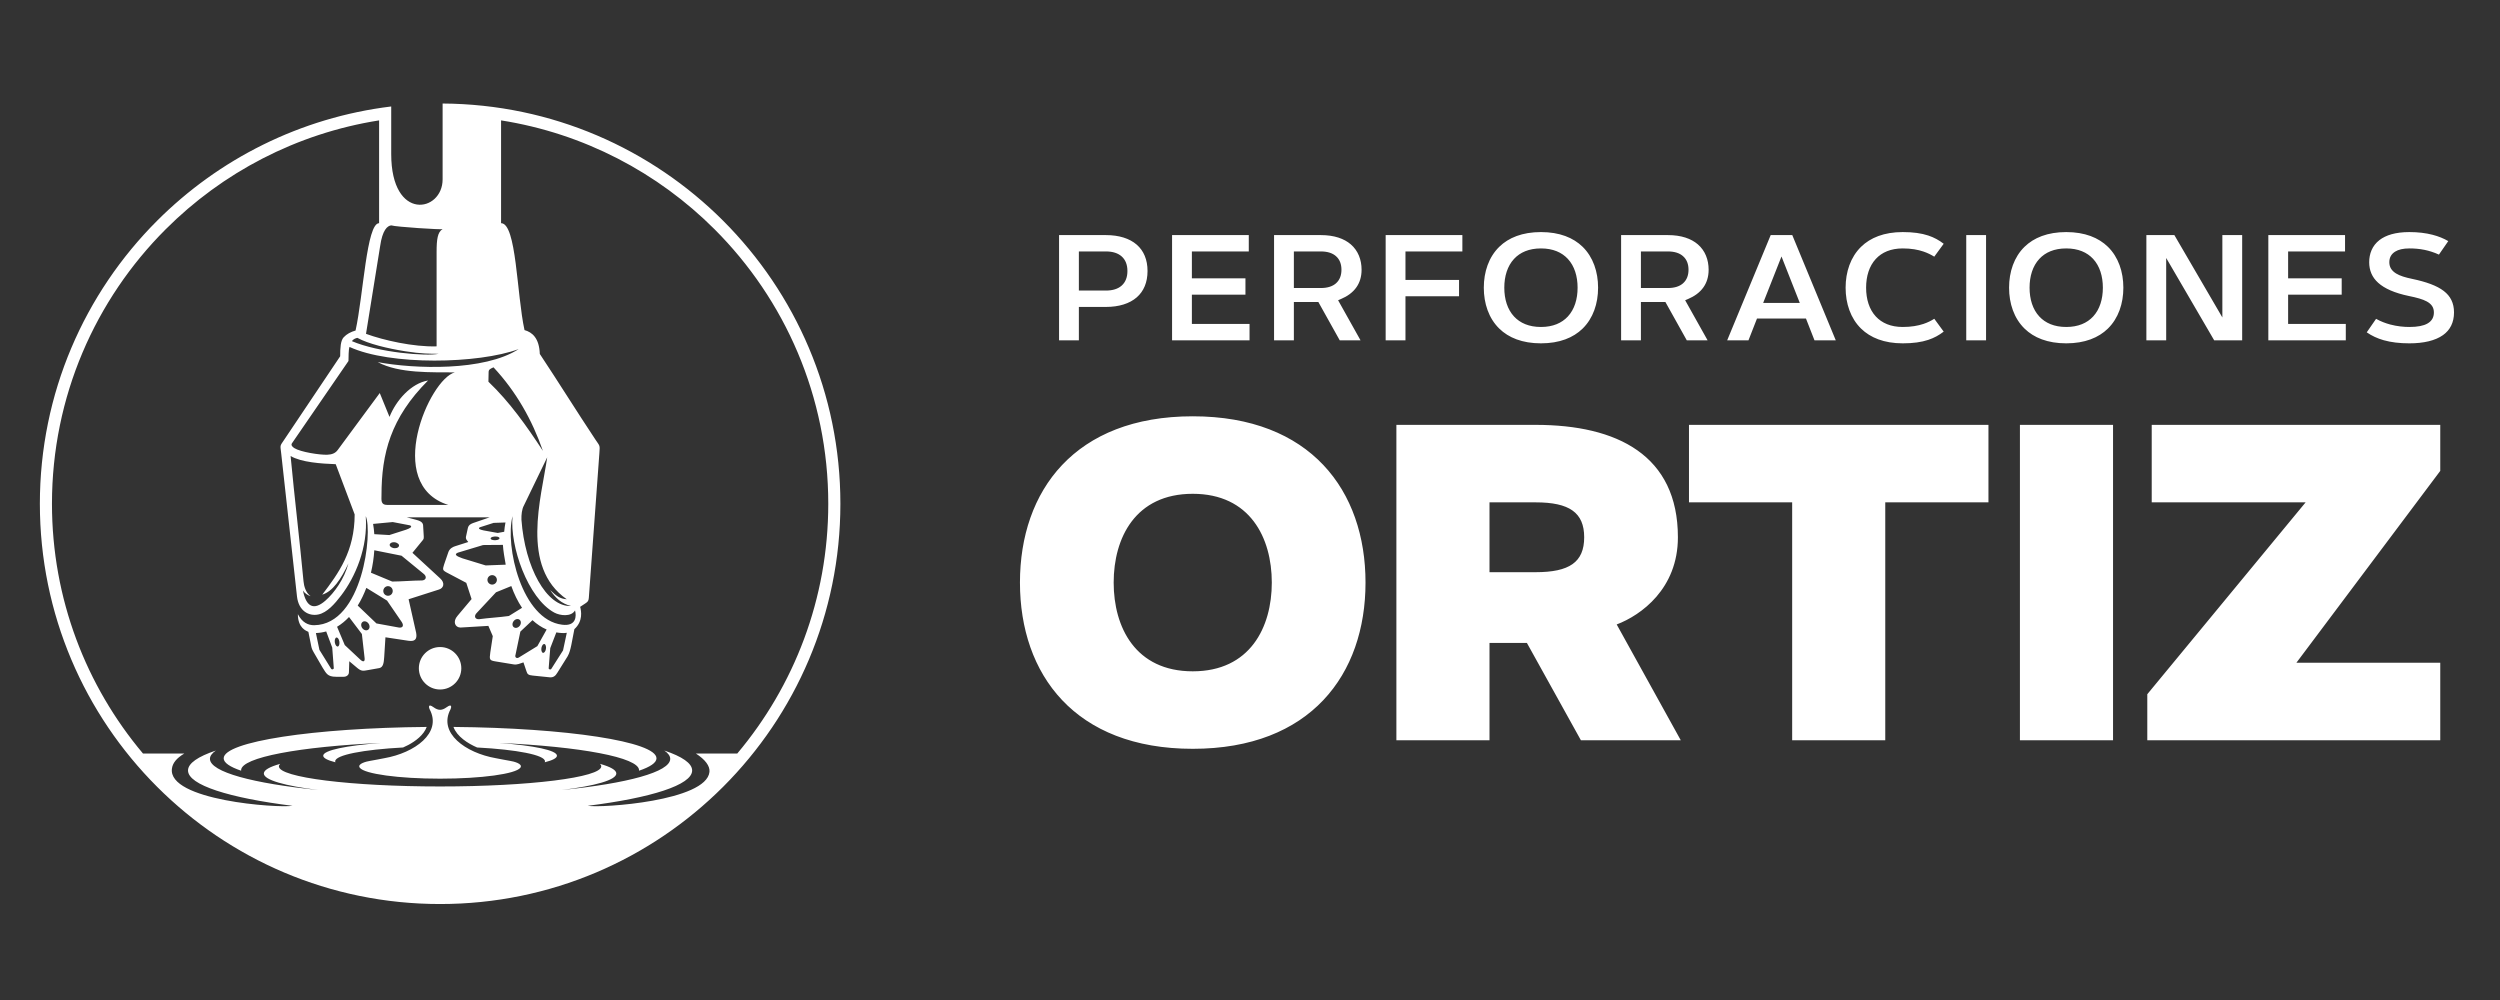 <?xml version="1.0" encoding="UTF-8" standalone="no"?>
<!DOCTYPE svg PUBLIC "-//W3C//DTD SVG 1.1//EN" "http://www.w3.org/Graphics/SVG/1.1/DTD/svg11.dtd">
<svg xmlns="http://www.w3.org/2000/svg" xmlns:xlink="http://www.w3.org/1999/xlink" version="1.1" width="141.732pt" height="56.693pt" viewBox="0 0 141.732 56.693">
<rect x="0" y="0" width="141.732" height="56.693" fill="#333333" stroke="none"/>
<g enable-background="new">
<g id="Layer-1" data-name="Capa 1">
<path transform="matrix(1,0,0,-1,0,56.693)" d="M 24.949 12.106 C 29.997 12.106 34.087 12.616 34.087 13.246 C 34.087 13.294 34.062 13.341 34.016 13.388 C 34.609 13.222 34.941 13.037 34.941 12.842 C 34.941 12.474 33.754 12.141 31.849 11.905 C 35.54 12.272 37.997 12.927 37.997 13.672 C 37.997 13.834 37.88 13.992 37.662 14.143 C 38.67 13.804 39.24 13.42 39.24 13.013 C 39.24 12.188 36.904 11.458 33.315 11.009 C 34.116 10.877 40.049 11.28 40.222 12.931 C 40.256 13.265 39.982 13.629 39.452 13.973 L 41.797 13.973 C 45.016 17.8 46.957 22.74 46.957 28.133 C 46.957 34.21 44.494 39.712 40.512 43.693 C 37.3 46.905 33.1 49.128 28.407 49.868 L 28.407 44.04 C 29.285 44.04 29.293 39.999 29.736 37.979 C 30.178 37.857 30.57 37.522 30.603 36.627 C 31.662 35.032 32.69 33.376 33.75 31.781 C 34.017 31.379 34.014 31.479 33.98 30.996 C 33.788 28.35 33.598 25.785 33.407 23.139 C 33.36 22.501 33.424 22.654 32.89 22.29 C 32.955 22.051 33.062 21.474 32.563 21.025 C 32.505 20.725 32.447 20.425 32.389 20.125 C 32.337 19.886 32.286 19.668 32.179 19.483 C 31.985 19.173 31.792 18.863 31.598 18.554 C 31.494 18.374 31.369 18.275 31.163 18.295 C 30.862 18.326 30.505 18.361 30.203 18.393 C 29.943 18.416 29.896 18.481 29.846 18.638 C 29.789 18.806 29.733 18.973 29.676 19.141 C 29.479 19.081 29.332 18.995 29.13 19.025 C 28.778 19.083 28.426 19.142 28.074 19.199 C 27.749 19.253 27.742 19.306 27.795 19.693 C 27.843 20.005 27.89 20.318 27.937 20.629 C 27.854 20.823 27.77 21.017 27.687 21.21 C 27.161 21.179 26.634 21.148 26.108 21.116 C 25.799 21.116 25.649 21.454 25.94 21.783 C 26.205 22.099 26.47 22.415 26.735 22.73 C 26.635 23.037 26.535 23.343 26.435 23.65 C 26.055 23.851 25.674 24.052 25.293 24.253 C 25.081 24.375 25.095 24.416 25.177 24.69 C 25.253 24.905 25.35 25.195 25.425 25.409 C 25.503 25.603 25.675 25.686 25.794 25.724 C 26.046 25.804 26.297 25.885 26.548 25.965 C 26.484 26.061 26.394 26.101 26.417 26.265 C 26.454 26.435 26.492 26.606 26.529 26.777 C 26.565 26.914 26.661 26.979 26.815 27.039 C 27.129 27.147 27.444 27.255 27.758 27.363 C 26.193 27.363 24.627 27.363 23.062 27.363 C 23.245 27.315 23.428 27.267 23.611 27.219 C 23.935 27.133 23.99 27.014 23.99 26.859 C 24.001 26.668 24.012 26.478 24.024 26.287 C 24.024 26.213 24.034 26.157 23.982 26.088 C 23.782 25.842 23.582 25.597 23.382 25.352 C 23.85 24.922 24.481 24.338 24.949 23.908 C 25.249 23.642 25.153 23.341 24.87 23.266 C 24.301 23.084 23.733 22.902 23.165 22.72 C 23.308 22.086 23.451 21.452 23.593 20.818 C 23.664 20.431 23.501 20.313 23.147 20.367 C 22.797 20.42 22.202 20.51 21.852 20.563 C 21.828 20.191 21.805 19.819 21.782 19.447 C 21.76 19.102 21.721 18.861 21.502 18.817 C 21.294 18.781 21.087 18.744 20.881 18.707 C 20.576 18.655 20.489 18.615 20.196 18.875 C 20.065 18.985 19.933 19.095 19.802 19.205 C 19.795 18.998 19.788 18.791 19.782 18.584 C 19.782 18.423 19.643 18.325 19.487 18.325 C 19.34 18.325 19.194 18.325 19.047 18.325 C 18.559 18.325 18.495 18.523 18.289 18.843 C 18.12 19.135 17.95 19.427 17.781 19.718 C 17.658 19.931 17.66 19.986 17.612 20.227 C 17.569 20.442 17.526 20.657 17.483 20.871 C 17.362 20.931 16.892 21.081 16.886 21.875 C 17.129 21.405 17.466 21.242 17.819 21.248 C 20.571 21.294 21.136 26.536 20.736 27.431 C 20.865 25.634 20.136 23.978 19.344 22.938 C 18.969 22.446 18.543 21.963 18.049 21.857 C 17.52 21.743 16.931 22.047 16.837 22.878 C 16.539 25.584 16.24 28.29 15.941 30.996 C 15.887 31.484 15.851 31.375 16.124 31.781 C 17.178 33.352 18.232 34.924 19.286 36.495 C 19.286 36.981 19.311 37.384 19.482 37.569 C 19.656 37.758 19.89 37.879 20.158 37.955 C 20.603 39.983 20.782 44.04 21.492 44.04 L 21.492 49.868 C 16.801 49.127 12.602 46.904 9.392 43.693 C 5.41 39.712 2.946 34.21 2.946 28.133 C 2.946 22.74 4.887 17.8 8.107 13.973 L 10.448 13.973 C 9.985 13.696 9.793 13.423 9.749 13.133 C 9.468 11.31 15.753 10.872 16.584 11.009 C 12.995 11.458 10.659 12.188 10.659 13.013 C 10.659 13.42 11.229 13.804 12.237 14.143 C 12.019 13.992 11.902 13.834 11.902 13.672 C 11.902 12.927 14.359 12.272 18.05 11.905 C 16.145 12.141 14.958 12.474 14.958 12.842 C 14.958 13.037 15.29 13.222 15.883 13.388 C 15.837 13.341 15.812 13.294 15.812 13.246 C 15.812 12.616 19.903 12.106 24.949 12.106 Z M 25.093 50.824 C 31.303 50.786 36.922 48.254 40.998 44.178 C 45.103 40.072 47.644 34.399 47.644 28.133 C 47.644 21.867 45.103 16.194 40.997 12.088 C 36.891 7.981 31.218 5.441 24.952 5.441 C 18.686 5.441 13.012 7.981 8.906 12.088 C 4.8 16.194 2.26 21.867 2.26 28.133 C 2.26 34.4 4.8 40.072 8.906 44.178 C 12.397 47.67 17.021 50.028 22.179 50.657 L 22.179 47.961 C 22.179 44.11 25.093 44.658 25.093 46.524 Z M 19.814 37.025 C 19.754 36.857 19.764 36.437 19.756 36.227 C 18.78 34.805 17.522 32.976 16.546 31.554 C 16.494 31.464 16.554 31.371 16.688 31.287 C 17.043 31.064 18.127 30.897 18.554 30.913 C 18.806 30.923 19.015 30.993 19.152 31.19 C 19.919 32.241 20.763 33.36 21.53 34.411 C 21.714 33.959 21.898 33.508 22.082 33.057 C 22.454 33.998 23.309 34.962 24.268 35.122 C 22.143 32.997 21.628 30.968 21.628 28.616 C 21.628 28.353 21.573 28.068 21.941 28.068 C 23.098 28.068 24.255 28.068 25.412 28.068 C 21.727 29.228 24.346 35.211 25.786 35.581 C 24.489 35.594 22.624 35.509 21.413 36.164 C 23.499 35.772 27.446 35.637 29.404 36.902 C 27.128 36.062 22.114 35.961 19.814 37.025 Z M 31.866 21.277 C 29.574 21.555 28.616 25.751 29.058 27.431 C 28.896 25.731 29.922 22.775 31.425 21.963 C 31.753 21.786 32.387 21.711 32.6 22.087 C 32.683 21.782 32.686 21.169 31.866 21.277 Z M 31.189 23.241 C 31.566 22.886 31.739 22.752 32.131 22.719 C 29.49 24.561 30.691 28.46 31.023 30.767 C 30.54 29.768 30.189 29.042 29.706 28.043 C 29.584 27.825 29.554 27.514 29.562 27.23 C 29.756 24.544 30.978 22.277 32.367 22.338 C 31.812 22.483 31.506 22.783 31.189 23.241 Z M 27.701 35.603 C 27.697 35.394 27.694 35.262 27.69 35.053 C 28.904 33.892 29.864 32.529 30.78 31.13 C 30.163 32.898 29.259 34.495 27.979 35.868 C 27.829 35.799 27.701 35.757 27.701 35.603 Z M 17.207 23.74 C 17.23 23.475 17.331 23.086 17.61 22.895 C 17.456 22.935 17.266 23.065 17.175 23.213 C 17.353 22.307 17.774 22.052 18.45 22.642 C 18.951 23.079 19.519 23.872 19.754 24.753 C 19.332 23.854 18.862 23.161 18.268 22.98 C 19.198 24.199 20.103 25.441 20.107 27.528 C 19.749 28.478 19.391 29.428 19.033 30.377 C 18.219 30.406 17.08 30.481 16.475 30.84 C 16.71 28.36 16.972 26.221 17.207 23.74 Z M 18.493 20.895 C 18.308 20.843 18.114 20.812 17.91 20.804 L 18.109 19.85 C 18.33 19.493 18.552 19.137 18.773 18.78 C 18.821 18.713 18.927 18.75 18.923 18.817 L 18.835 19.981 Z M 19.109 21.16 L 19.546 20.122 C 19.863 19.825 20.113 19.591 20.43 19.294 C 20.584 19.15 20.695 19.17 20.671 19.381 L 20.516 20.75 L 19.787 21.713 C 19.582 21.494 19.355 21.307 19.109 21.16 Z M 20.28 22.362 L 21.341 21.349 C 21.768 21.275 22.192 21.19 22.619 21.115 C 22.829 21.089 22.908 21.217 22.779 21.424 L 21.944 22.643 C 21.553 22.883 21.161 23.124 20.769 23.365 C 20.633 23.012 20.481 22.683 20.28 22.362 Z M 22.236 23.723 C 22.804 23.727 23.369 23.782 23.937 23.786 C 24.183 23.813 24.201 24.028 24.005 24.172 C 23.592 24.511 23.179 24.85 22.765 25.188 L 21.22 25.497 C 21.193 25.069 21.129 24.642 21.03 24.225 Z M 22.073 26.359 C 23.022 26.663 22.073 26.359 23.022 26.663 C 23.271 26.753 23.391 26.831 23.251 26.908 L 22.267 27.096 L 21.152 26.991 C 21.184 26.804 21.207 26.609 21.22 26.409 Z M 27.196 26.797 C 27.09 26.721 27.196 26.67 27.409 26.624 C 28.218 26.478 27.409 26.624 28.218 26.478 L 28.584 26.546 C 28.6 26.727 28.624 26.903 28.656 27.072 L 27.984 27.049 Z M 27.797 25.797 L 27.389 25.793 L 25.956 25.361 C 25.723 25.262 25.875 25.16 26.217 25.04 C 27.534 24.637 26.217 25.04 27.534 24.637 L 28.67 24.68 C 28.61 25.023 28.527 25.485 28.511 25.802 Z M 27.902 24.087 C 27.755 24.087 27.634 23.967 27.634 23.818 C 27.634 23.671 27.755 23.551 27.902 23.551 C 28.05 23.551 28.17 23.671 28.17 23.818 C 28.17 23.967 28.05 24.087 27.902 24.087 Z M 28.987 23.468 L 28.12 23.114 L 27.035 21.952 C 26.86 21.785 26.908 21.579 27.156 21.588 C 27.745 21.669 28.258 21.688 28.848 21.77 L 29.596 22.233 C 29.35 22.601 29.146 23.022 28.987 23.468 Z M 29.454 21.56 C 29.357 21.633 29.207 21.596 29.118 21.478 C 29.029 21.361 29.033 21.206 29.129 21.134 C 29.225 21.061 29.375 21.097 29.465 21.215 C 29.554 21.332 29.549 21.487 29.454 21.56 Z M 30.188 21.533 L 29.5 20.885 L 29.227 19.576 C 29.172 19.426 29.288 19.345 29.409 19.414 C 30.464 20.062 29.409 19.414 30.464 20.062 L 30.991 21.004 C 30.698 21.129 30.43 21.31 30.188 21.533 Z M 30.914 20.145 C 30.86 20.218 30.775 20.181 30.725 20.064 C 30.674 19.947 30.677 19.792 30.731 19.719 C 30.785 19.645 30.87 19.682 30.921 19.8 C 30.971 19.917 30.968 20.072 30.914 20.145 Z M 31.54 20.841 L 31.195 19.948 L 31.106 18.81 C 31.103 18.744 31.209 18.707 31.256 18.773 C 31.477 19.122 31.7 19.471 31.92 19.82 L 32.133 20.818 C 31.954 20.784 31.716 20.81 31.54 20.841 Z M 28.292 26.131 C 28.331 26.165 28.326 26.202 28.285 26.231 C 28.181 26.305 27.933 26.29 27.84 26.214 C 27.789 26.169 27.815 26.119 27.895 26.09 C 27.997 26.053 28.206 26.053 28.292 26.131 Z M 22.191 23.378 C 22.075 23.503 21.878 23.487 21.781 23.35 C 21.719 23.265 21.711 23.146 21.764 23.054 C 21.85 22.902 22.056 22.869 22.182 22.991 C 22.29 23.096 22.293 23.268 22.191 23.378 Z M 20.888 21.348 C 20.798 21.469 20.648 21.506 20.552 21.431 C 20.456 21.357 20.451 21.199 20.541 21.079 C 20.63 20.959 20.78 20.921 20.876 20.996 C 20.972 21.07 20.977 21.228 20.888 21.348 Z M 19.203 20.077 C 19.257 20.152 19.26 20.31 19.209 20.43 C 19.159 20.551 19.073 20.587 19.02 20.513 C 18.965 20.438 18.963 20.28 19.013 20.16 C 19.064 20.04 19.149 20.003 19.203 20.077 Z M 22.298 25.622 C 22.394 25.601 22.573 25.613 22.614 25.727 C 22.663 25.839 22.503 25.925 22.416 25.944 C 22.324 25.964 22.195 25.955 22.126 25.882 C 22.02 25.764 22.177 25.648 22.298 25.622 Z M 24.58 16.597 C 24.233 16.848 24.325 16.541 24.358 16.48 C 25.072 15.143 23.517 14.011 21.785 13.708 C 21.536 13.665 21.224 13.593 20.988 13.558 C 20.794 13.53 20.23 13.395 20.398 13.168 C 20.657 12.819 22.596 12.548 24.949 12.548 C 27.302 12.548 29.241 12.819 29.5 13.168 C 29.669 13.395 29.106 13.53 28.911 13.558 C 28.675 13.593 28.363 13.665 28.114 13.708 C 26.383 14.011 24.827 15.143 25.541 16.48 C 25.574 16.541 25.666 16.848 25.319 16.597 C 25.054 16.404 24.845 16.404 24.58 16.597 Z M 24.949 20.011 C 24.285 20.011 23.746 19.472 23.746 18.807 C 23.746 18.142 24.285 17.603 24.949 17.603 C 25.614 17.603 26.153 18.142 26.153 18.807 C 26.153 19.472 25.614 20.011 24.949 20.011 Z M 22.851 14.316 C 20.602 14.196 19.002 13.891 19.002 13.531 C 19.002 13.513 19.007 13.495 19.015 13.477 C 18.573 13.589 18.324 13.716 18.324 13.85 C 18.324 14.158 19.64 14.427 21.599 14.573 C 17.005 14.368 13.669 13.754 13.669 13.028 C 13.669 13.018 13.671 13.009 13.672 12.999 C 13.035 13.215 12.681 13.452 12.681 13.702 C 12.681 14.649 17.769 15.424 24.191 15.481 C 24.027 15.027 23.562 14.68 23.153 14.461 C 23.056 14.409 22.956 14.361 22.851 14.316 Z M 27.048 14.316 C 29.297 14.196 30.897 13.891 30.897 13.531 C 30.897 13.513 30.892 13.495 30.884 13.477 C 31.326 13.589 31.575 13.716 31.575 13.85 C 31.575 14.158 30.259 14.427 28.3 14.573 C 32.894 14.368 36.23 13.754 36.23 13.028 C 36.23 13.018 36.228 13.009 36.227 12.999 C 36.864 13.215 37.218 13.452 37.218 13.702 C 37.218 14.649 32.13 15.424 25.708 15.481 C 25.904 14.936 26.531 14.539 27.048 14.316 Z M 22.179 43.916 C 21.96 43.891 21.68 43.653 21.55 42.731 C 21.286 41.104 21.015 39.394 20.75 37.767 C 21.735 37.405 23.438 37.017 24.752 37.057 C 24.752 38.747 24.752 40.719 24.752 42.409 C 24.752 43.122 24.809 43.541 25.093 43.705 C 25.08 43.66 22.427 43.829 22.179 43.916 Z M 19.955 37.35 C 21.459 36.707 24.157 36.484 24.873 36.636 C 24.41 36.636 23.87 36.636 22.984 36.777 C 21.992 36.934 20.872 37.199 20.262 37.539 C 20.172 37.525 20.006 37.458 19.955 37.35 Z M 67.62 33.092 C 60.936 33.092 57.824 28.873 57.824 23.666 C 57.824 18.46 60.936 14.241 67.62 14.241 C 74.303 14.241 77.415 18.46 77.415 23.666 C 77.415 28.873 74.303 33.092 67.62 33.092 Z M 62.694 42.438 C 63.087 42.438 63.385 42.339 63.591 42.155 C 63.809 41.961 63.917 41.681 63.917 41.329 C 63.917 40.977 63.809 40.696 63.591 40.502 C 63.385 40.318 63.087 40.22 62.694 40.22 L 61.164 40.22 L 61.164 42.438 Z M 61.164 37.4 L 61.164 39.292 L 62.694 39.292 C 63.439 39.292 64.039 39.481 64.446 39.836 C 64.839 40.178 65.057 40.683 65.057 41.329 C 65.057 41.974 64.839 42.479 64.446 42.821 C 64.039 43.176 63.439 43.365 62.694 43.365 L 60.041 43.365 L 60.041 37.4 Z M 67.571 41.085 L 67.571 42.438 L 70.797 42.438 L 70.797 43.365 L 66.448 43.365 L 66.448 37.4 L 70.84 37.4 L 70.84 38.327 L 67.571 38.327 L 67.571 39.986 L 70.608 39.986 L 70.608 40.914 L 67.571 40.914 Z M 73.353 37.4 L 73.353 39.572 L 74.741 39.572 L 75.953 37.4 L 77.132 37.4 L 75.861 39.671 L 76.036 39.747 C 76.369 39.888 76.688 40.101 76.904 40.413 C 77.08 40.666 77.192 40.991 77.192 41.401 C 77.192 41.966 76.995 42.483 76.579 42.841 C 76.203 43.164 75.642 43.365 74.882 43.365 L 72.23 43.365 L 72.23 37.4 Z M 74.882 42.438 C 75.273 42.438 75.549 42.337 75.735 42.175 C 75.965 41.977 76.051 41.697 76.051 41.401 C 76.051 41.105 75.965 40.825 75.735 40.626 C 75.549 40.465 75.273 40.364 74.882 40.364 L 73.353 40.364 L 73.353 42.438 Z M 79.68 40.995 L 79.68 42.438 L 82.906 42.438 L 82.906 43.365 L 78.557 43.365 L 78.557 37.4 L 79.68 37.4 L 79.68 39.896 L 82.717 39.896 L 82.717 40.823 L 79.68 40.823 Z M 87.361 43.536 C 86.302 43.536 85.524 43.215 85 42.703 C 84.4 42.118 84.121 41.278 84.121 40.383 C 84.121 39.487 84.4 38.647 85 38.062 C 85.524 37.55 86.301 37.228 87.361 37.228 C 88.42 37.228 89.197 37.55 89.721 38.062 C 90.321 38.647 90.6 39.487 90.6 40.383 C 90.6 41.278 90.321 42.119 89.722 42.703 C 89.197 43.215 88.42 43.536 87.361 43.536 Z M 87.361 42.609 C 88.039 42.609 88.542 42.386 88.885 42.016 C 89.261 41.611 89.438 41.033 89.438 40.383 C 89.438 39.731 89.261 39.154 88.885 38.749 C 88.542 38.379 88.039 38.156 87.361 38.156 C 86.683 38.156 86.179 38.379 85.836 38.749 C 85.46 39.154 85.283 39.731 85.283 40.383 C 85.283 41.033 85.46 41.611 85.836 42.016 C 86.179 42.386 86.683 42.609 87.361 42.609 Z M 93.028 37.4 L 93.028 39.572 L 94.416 39.572 L 95.628 37.4 L 96.808 37.4 L 95.536 39.671 L 95.712 39.747 C 96.045 39.888 96.363 40.101 96.579 40.413 C 96.755 40.666 96.867 40.991 96.867 41.401 C 96.867 41.966 96.671 42.483 96.254 42.841 C 95.878 43.164 95.318 43.365 94.557 43.365 L 91.905 43.365 L 91.905 37.4 Z M 94.557 42.438 C 94.949 42.438 95.225 42.337 95.41 42.175 C 95.64 41.977 95.727 41.697 95.727 41.401 C 95.727 41.105 95.64 40.825 95.41 40.626 C 95.225 40.465 94.949 40.364 94.557 40.364 L 93.028 40.364 L 93.028 42.438 Z M 99.726 38.635 L 102.385 38.635 L 102.868 37.4 L 104.075 37.4 L 101.609 43.365 L 100.386 43.365 L 97.919 37.4 L 99.126 37.4 L 99.609 38.635 Z M 101.157 41.748 L 102.036 39.517 L 99.958 39.517 L 100.998 42.153 Z M 104.633 40.383 C 104.633 39.487 104.912 38.647 105.511 38.062 C 106.036 37.55 106.812 37.228 107.871 37.228 C 108.462 37.228 108.929 37.295 109.32 37.425 C 109.653 37.535 109.934 37.692 110.193 37.892 L 109.66 38.621 C 109.488 38.512 109.287 38.409 109.043 38.328 C 108.732 38.225 108.352 38.156 107.871 38.156 C 107.194 38.156 106.69 38.379 106.347 38.749 C 105.971 39.154 105.795 39.731 105.795 40.383 C 105.795 41.033 105.971 41.611 106.347 42.016 C 106.69 42.386 107.194 42.609 107.871 42.609 C 108.356 42.609 108.734 42.538 109.043 42.433 C 109.286 42.351 109.485 42.248 109.659 42.142 L 110.193 42.873 C 109.934 43.073 109.653 43.23 109.32 43.34 C 108.929 43.47 108.462 43.536 107.871 43.536 C 106.812 43.536 106.035 43.215 105.511 42.703 C 104.912 42.118 104.633 41.278 104.633 40.383 Z M 111.472 37.4 L 112.595 37.4 L 112.595 43.365 L 111.472 43.365 Z M 117.14 43.536 C 116.08 43.536 115.303 43.215 114.778 42.703 C 114.179 42.119 113.9 41.278 113.9 40.383 C 113.9 39.487 114.179 38.647 114.779 38.062 C 115.303 37.55 116.081 37.228 117.14 37.228 C 118.199 37.228 118.976 37.55 119.5 38.062 C 120.1 38.647 120.379 39.487 120.379 40.383 C 120.379 41.278 120.1 42.119 119.501 42.703 C 118.976 43.215 118.199 43.536 117.14 43.536 Z M 117.14 42.609 C 117.818 42.609 118.321 42.386 118.665 42.016 C 119.04 41.611 119.217 41.033 119.217 40.383 C 119.217 39.731 119.04 39.154 118.665 38.748 C 118.321 38.379 117.818 38.156 117.14 38.156 C 116.462 38.156 115.958 38.379 115.615 38.749 C 115.239 39.154 115.062 39.731 115.062 40.383 C 115.062 41.033 115.239 41.611 115.615 42.016 C 115.958 42.386 116.462 42.609 117.14 42.609 Z M 121.684 37.4 L 122.807 37.4 L 122.807 42.068 L 125.528 37.4 L 127.115 37.4 L 127.115 43.365 L 125.992 43.365 L 125.992 38.696 L 123.271 43.365 L 121.684 43.365 Z M 129.72 41.085 L 129.72 42.438 L 132.947 42.438 L 132.947 43.365 L 128.598 43.365 L 128.598 37.4 L 132.99 37.4 L 132.99 38.327 L 129.72 38.327 L 129.72 39.986 L 132.757 39.986 L 132.757 40.914 L 129.72 40.914 Z M 138.799 43.024 C 138.541 43.176 138.244 43.296 137.912 43.382 C 137.524 43.483 137.083 43.536 136.593 43.536 C 135.807 43.536 135.259 43.36 134.9 43.084 C 134.485 42.765 134.316 42.303 134.316 41.827 C 134.316 41.367 134.476 40.977 134.823 40.663 C 135.186 40.335 135.756 40.082 136.561 39.913 C 137.008 39.822 137.344 39.732 137.575 39.606 C 137.849 39.457 137.984 39.263 137.984 38.981 C 137.984 38.711 137.874 38.496 137.619 38.351 C 137.399 38.225 137.065 38.156 136.593 38.156 C 136.278 38.156 135.899 38.192 135.507 38.296 C 135.24 38.368 134.968 38.471 134.706 38.617 L 134.177 37.852 C 134.462 37.655 134.779 37.507 135.138 37.405 C 135.558 37.286 136.038 37.228 136.593 37.228 C 137.401 37.228 138.059 37.38 138.501 37.695 C 138.9 37.978 139.125 38.405 139.125 38.981 C 139.125 39.516 138.924 39.904 138.545 40.196 C 138.145 40.504 137.543 40.714 136.768 40.879 C 136.367 40.96 136.055 41.056 135.839 41.19 C 135.587 41.347 135.457 41.55 135.457 41.827 C 135.457 42.085 135.565 42.288 135.784 42.426 C 135.971 42.545 136.241 42.609 136.593 42.609 C 136.874 42.609 137.159 42.588 137.46 42.526 C 137.718 42.472 137.987 42.388 138.27 42.259 Z M 130.189 19.12 L 138.345 29.997 L 138.345 32.606 L 121.987 32.606 L 121.987 28.213 L 130.712 28.213 L 121.736 17.336 L 121.736 14.727 L 138.345 14.727 L 138.345 19.12 Z M 114.515 14.727 L 119.794 14.727 L 119.794 32.606 L 114.515 32.606 Z M 95.753 32.606 L 95.753 28.213 L 101.603 28.213 L 101.603 14.727 L 106.881 14.727 L 106.881 28.213 L 112.731 28.213 L 112.731 32.606 Z M 84.444 14.727 L 84.444 20.244 L 86.564 20.244 L 89.625 14.727 L 95.287 14.727 L 91.655 21.291 C 93.035 21.814 95.125 23.317 95.125 26.233 C 95.125 30.878 91.689 32.606 87.062 32.606 L 79.165 32.606 L 79.165 14.727 Z M 87.062 28.213 C 88.965 28.213 89.812 27.638 89.812 26.233 C 89.812 24.816 88.965 24.254 87.062 24.254 L 84.444 24.254 L 84.444 28.213 Z M 67.62 28.698 C 70.868 28.698 72.102 26.204 72.102 23.666 C 72.102 21.129 70.868 18.634 67.62 18.634 C 64.371 18.634 63.137 21.129 63.137 23.666 C 63.137 26.204 64.371 28.698 67.62 28.698 " fill="#ffffff" fill-rule="evenodd"/>
</g>
</g>
</svg>
